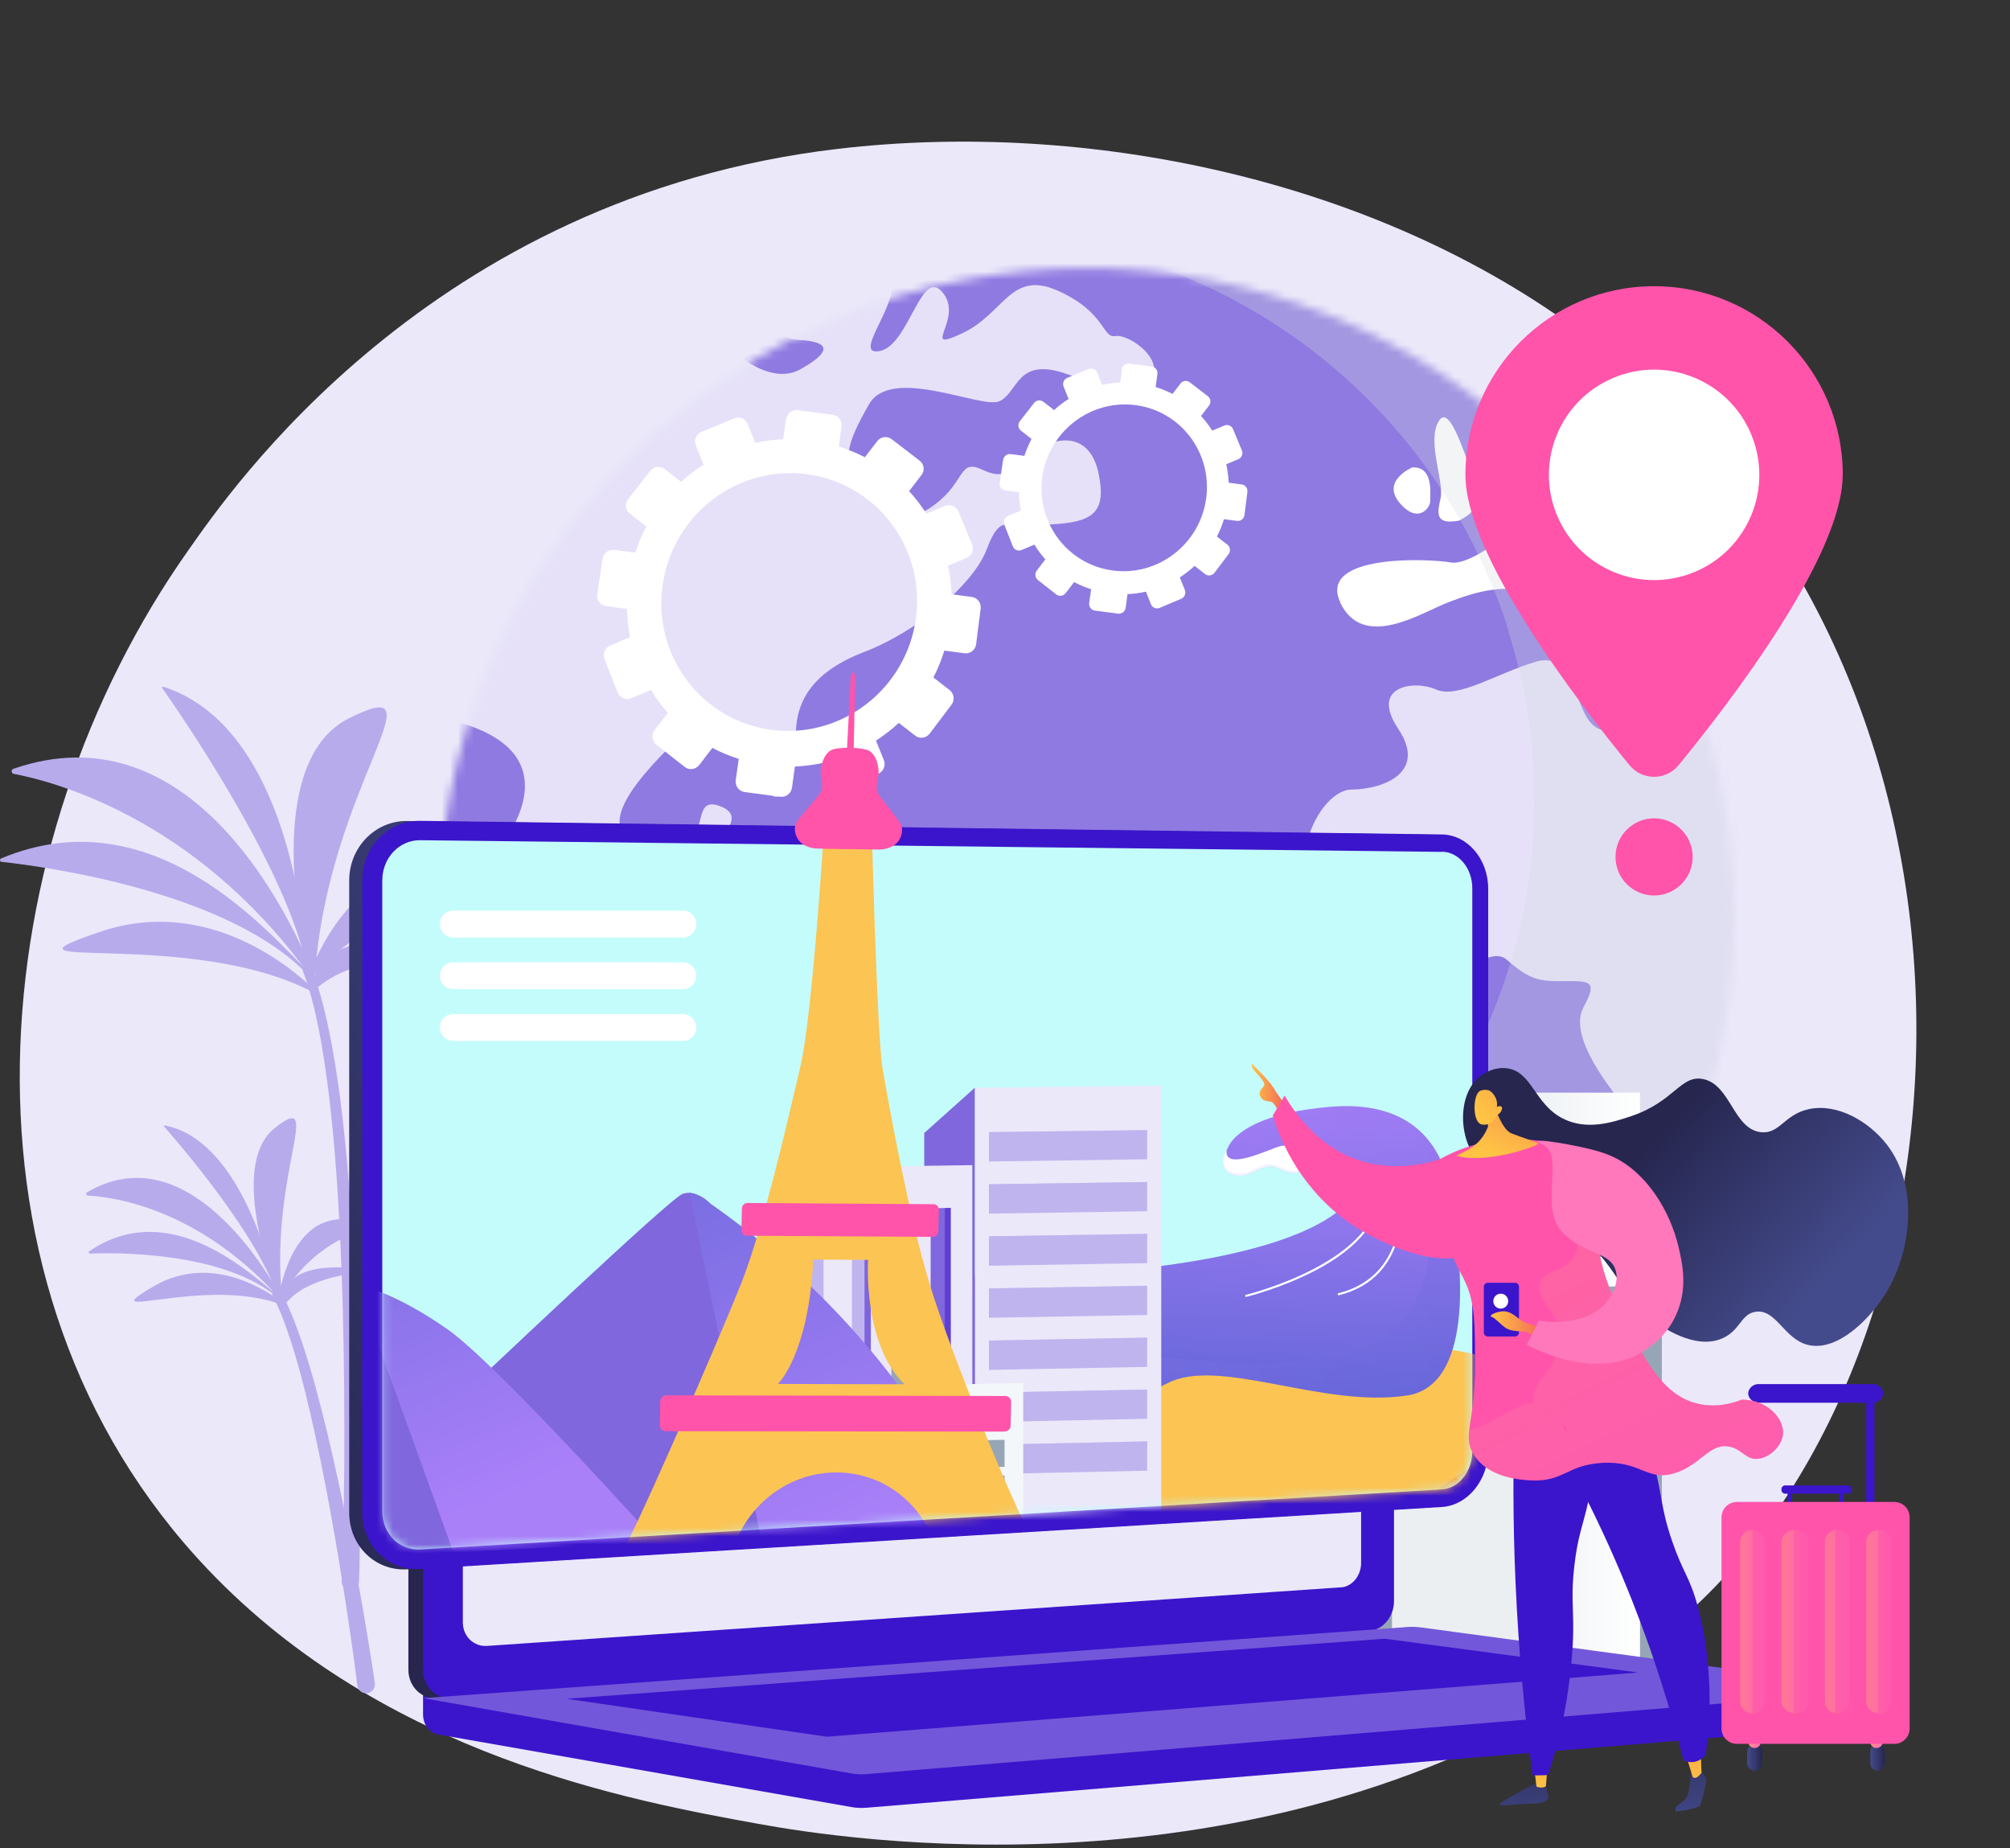 <svg width="248" height="228" viewBox="0 0 248 228" fill="none" xmlns="http://www.w3.org/2000/svg">
<rect x="0" y="0" width="248" height="228" fill="#333333" stroke="none"/>
<path d="M209.327 197.995C204.517 202.515 199.977 205.435 196.387 207.735C154.157 234.805 104.197 226.915 93.577 224.985C77.897 222.135 47.587 216.635 25.667 193.615C-7.493 158.775 -2.323 103.895 23.387 67.665C28.087 61.035 52.937 24.255 103.447 18.355C134.007 14.785 169.637 21.985 195.437 41.295C249.597 81.835 245.737 163.745 209.327 197.995Z" fill="#EBE8FA"/>
<path d="M38.407 119.525C35.087 111.565 23.057 87.435 1.657 94.835C1.337 94.945 1.377 95.405 1.707 95.465C6.417 96.345 23.877 100.795 37.847 119.845C38.077 120.155 38.557 119.885 38.407 119.535V119.525Z" fill="#B8ABEC"/>
<path d="M38.227 120.025C33.427 115.485 19.157 97.925 0.137 105.895C-0.073 105.985 -0.033 106.295 0.197 106.315C4.897 106.825 28.207 109.825 38.137 120.405C38.397 120.685 38.507 120.285 38.227 120.025Z" fill="#B8ABEC"/>
<path d="M37.777 118.035C37.337 112.045 34.707 89.405 20.147 84.705C20.037 84.675 19.947 84.795 20.017 84.885C21.767 87.365 34.507 105.685 37.557 118.065C37.587 118.205 37.797 118.175 37.787 118.025L37.777 118.035Z" fill="#B8ABEC"/>
<path d="M38.907 122.565C39.037 122.635 39.157 122.465 39.057 122.365C36.487 119.795 25.847 110.345 12.307 114.955C-3.033 120.175 23.817 114.335 38.907 122.555V122.565Z" fill="#B8ABEC"/>
<path d="M38.867 120.205C38.837 120.655 38.197 120.705 38.097 120.265C36.497 113.155 33.117 93.545 43.097 88.585C54.907 82.705 40.517 96.965 38.867 120.205Z" fill="#B8ABEC"/>
<path d="M38.177 120.155C39.857 115.795 46.347 102.255 59.767 109.605C59.997 109.725 59.917 110.075 59.657 110.085C56.637 110.265 46.577 111.555 38.597 120.405C38.407 120.615 38.057 120.405 38.167 120.145L38.177 120.155Z" fill="#B8ABEC"/>
<path d="M38.537 121.255C39.157 118.565 42.387 113.165 58.737 118.145C58.837 118.175 58.807 118.325 58.707 118.315C55.497 117.975 44.637 117.215 39.297 121.725C38.957 122.015 38.437 121.695 38.537 121.255Z" fill="#B8ABEC"/>
<path d="M42.217 194.745C42.217 194.745 42.187 194.775 42.187 194.795V194.725L42.207 194.435L42.227 193.855L42.267 192.675L42.337 190.305L42.427 185.565C42.477 182.405 42.497 179.235 42.487 176.075C42.487 169.745 42.377 163.415 42.157 157.095C42.037 153.935 41.887 150.775 41.697 147.615C41.497 144.455 41.247 141.305 40.927 138.165C40.607 135.025 40.207 131.895 39.667 128.785C39.117 125.695 38.447 122.595 37.347 119.705V119.685C37.237 119.405 37.377 119.085 37.657 118.975C37.937 118.865 38.257 119.005 38.367 119.285C39.567 122.305 40.277 125.435 40.877 128.565C41.467 131.705 41.917 134.855 42.277 138.015C42.637 141.175 42.927 144.345 43.177 147.505C43.417 150.675 43.607 153.845 43.777 157.015C44.097 163.355 44.277 169.705 44.367 176.055C44.417 179.225 44.437 182.405 44.427 185.575L44.397 190.335L44.367 192.725L44.337 193.925L44.317 194.525V194.835L44.307 194.915C44.307 194.935 44.307 195.025 44.297 195.075C44.287 195.195 44.267 195.305 44.237 195.425C44.047 195.985 43.437 196.285 42.877 196.095C42.317 195.905 42.017 195.295 42.207 194.735L42.217 194.745Z" fill="#B8ABEC"/>
<path d="M34.457 159.555C31.717 154.735 22.257 140.305 10.727 147.085C10.557 147.185 10.627 147.475 10.817 147.485C13.617 147.615 24.127 148.845 34.167 159.805C34.327 159.985 34.577 159.765 34.457 159.545V159.555Z" fill="#B8ABEC"/>
<path d="M34.397 159.895C31.157 157.415 21.107 147.445 10.997 154.365C10.887 154.445 10.947 154.635 11.077 154.635C13.827 154.525 27.557 154.265 34.387 160.155C34.567 160.315 34.587 160.045 34.397 159.895Z" fill="#B8ABEC"/>
<path d="M33.937 158.655C33.057 154.835 29.167 140.485 20.297 138.825C20.237 138.815 20.197 138.895 20.237 138.955C21.507 140.385 30.757 151.005 33.807 158.705C33.837 158.795 33.957 158.755 33.937 158.665V158.655Z" fill="#B8ABEC"/>
<path d="M35.077 161.065C35.157 161.095 35.217 160.975 35.147 160.925C33.397 159.505 26.287 154.415 18.977 158.665C10.697 163.475 25.537 157.185 35.077 161.065Z" fill="#B8ABEC"/>
<path d="M34.787 159.945C34.817 160.235 34.457 160.335 34.347 160.055C32.677 155.625 28.677 143.295 33.897 139.155C40.077 134.255 33.297 144.805 34.787 159.935V159.945Z" fill="#B8ABEC"/>
<path d="M34.387 159.985C34.897 157.015 37.207 147.675 45.707 151.155C45.847 151.215 45.847 151.445 45.697 151.475C43.977 151.875 38.327 153.645 34.667 160.105C34.577 160.265 34.357 160.165 34.387 159.975V159.985Z" fill="#B8ABEC"/>
<path d="M34.707 160.655C34.787 158.855 36.077 155.075 45.997 156.755C46.057 156.765 46.057 156.865 45.997 156.865C44.117 156.945 37.787 157.475 35.187 160.885C35.017 161.105 34.687 160.945 34.697 160.655H34.707Z" fill="#B8ABEC"/>
<path d="M44.087 207.665C44.087 207.665 44.067 207.725 44.067 207.755C44.067 207.755 44.067 207.805 44.067 207.785V207.735L44.037 207.555L43.997 207.175L43.897 206.415L43.697 204.885L43.267 201.825C42.967 199.785 42.657 197.745 42.337 195.705C41.687 191.625 40.987 187.565 40.217 183.515C39.437 179.465 38.587 175.425 37.587 171.435C37.087 169.445 36.537 167.455 35.907 165.505C35.277 163.565 34.577 161.625 33.647 159.855C33.507 159.565 33.607 159.225 33.877 159.085C34.147 158.945 34.477 159.045 34.627 159.305C35.667 161.175 36.407 163.135 37.097 165.105C37.777 167.075 38.377 169.075 38.927 171.075C40.027 175.085 40.967 179.125 41.837 183.175C42.697 187.235 43.497 191.295 44.227 195.375C44.597 197.415 44.947 199.455 45.287 201.505L45.787 204.575L46.027 206.115L46.137 206.885L46.197 207.275L46.227 207.475V207.525L46.247 207.645C46.247 207.735 46.247 207.835 46.247 207.925C46.167 208.525 45.627 208.945 45.027 208.865C44.427 208.785 44.017 208.245 44.087 207.645V207.665Z" fill="#B8ABEC"/>
<mask id="mask0_6_38" style="mask-type:luminance" maskUnits="userSpaceOnUse" x="54" y="33" width="160" height="160">
<path d="M190.589 169.536C221.799 138.325 221.799 87.723 190.589 56.512C159.378 25.301 108.775 25.301 77.565 56.512C46.354 87.723 46.354 138.325 77.565 169.536C108.775 200.747 159.378 200.747 190.589 169.536Z" fill="white"/>
</mask>
<g mask="url(#mask0_6_38)">
<path d="M214.977 113.095C214.977 130.225 209.597 146.105 200.477 159.185C200.437 159.235 200.317 159.295 200.317 159.345C186.007 180.315 161.487 193.895 133.987 193.895C131.737 193.895 129.587 193.785 127.377 193.485C127.377 193.485 127.367 193.615 127.357 193.615C126.277 193.525 125.197 193.485 124.127 193.355C123.747 193.315 123.367 193.295 122.987 193.245C122.647 193.205 122.317 193.175 121.987 193.115C121.697 193.075 121.407 193.035 121.117 192.985C121.057 192.975 120.987 192.965 120.917 192.955C120.207 192.835 119.507 192.715 118.807 192.585C118.807 192.585 118.807 192.585 118.797 192.585C81.397 185.445 53.147 152.565 53.147 113.085C53.147 104.735 54.357 96.685 56.707 89.105C57.077 87.915 57.537 86.745 57.837 85.585C58.747 83.645 59.367 81.745 60.207 79.875C60.547 79.125 60.917 78.385 61.277 77.655C63.247 73.615 65.557 69.765 68.147 66.135C68.387 65.805 68.627 65.475 68.867 65.155C69.827 63.855 70.827 62.575 71.867 61.335C73.417 59.475 75.057 57.675 76.767 55.955C81.227 51.485 86.197 47.525 91.597 44.195C93.267 43.165 94.977 42.185 96.727 41.275C100.957 39.065 105.407 37.225 110.037 35.785C117.637 33.425 125.717 32.145 134.097 32.145C153.367 32.145 171.057 38.875 184.957 50.115C195.177 58.385 203.497 69.085 208.727 81.345C209.897 84.085 210.687 86.895 211.907 89.775C211.907 89.775 211.767 89.795 211.777 89.815C213.987 97.185 215.007 104.995 215.007 113.075L214.977 113.095Z" fill="#8F7AE1"/>
<g style="mix-blend-mode:soft-light">
<path d="M151.707 140.385C149.967 142.835 144.597 145.975 148.247 152.145C151.857 158.305 147.997 159.455 145.507 158.875C143.007 158.305 135.247 157.985 136.537 161.515C137.827 165.045 140.057 166.375 137.207 167.735C134.367 169.095 133.157 172.645 130.247 177.525C127.357 182.415 120.487 178.185 122.517 183.085C124.547 187.985 126.127 187.515 125.937 190.935C125.897 191.875 126.517 192.835 127.357 193.755C126.277 193.665 125.187 193.555 124.107 193.425C123.727 193.385 123.347 193.335 122.967 193.275C122.627 193.235 122.297 193.185 121.967 193.135C121.677 193.095 121.387 193.045 121.097 193.005C121.037 192.995 121.047 192.985 120.987 192.975C120.297 192.855 119.927 192.735 119.017 192.605C118.407 192.025 118.787 191.395 118.877 190.725C119.787 184.415 111.077 180.075 109.617 175.655C108.187 171.245 109.597 168.615 109.267 164.955C108.927 161.305 110.117 156.465 108.017 153.395C105.917 150.335 97.457 149.305 95.847 143.125C94.227 136.955 97.997 127.715 99.467 126.145C100.917 124.575 92.457 117.415 88.437 117.185C84.397 116.935 86.007 108.805 79.177 110.035C72.327 111.235 60.027 107.415 62.567 103.305C64.667 99.915 68.187 92.455 56.687 89.125C57.057 87.935 57.507 86.765 57.817 85.605C58.727 83.665 59.347 81.765 60.187 79.895C60.527 79.145 60.897 78.405 61.257 77.675C63.227 73.635 65.537 69.785 68.127 66.155C68.367 65.825 68.607 65.495 68.847 65.175C69.807 63.875 70.807 62.595 71.847 61.355C73.397 59.495 75.037 57.695 76.747 55.975C81.207 51.505 86.177 47.545 91.577 44.215C93.857 45.815 96.457 46.795 98.697 45.585C104.207 42.505 100.577 42.035 98.317 41.915C97.727 41.885 97.157 41.655 96.707 41.295C100.937 39.085 105.387 37.245 110.017 35.805C109.677 38.915 105.447 43.905 108.557 43.295C112.177 42.605 113.647 32.835 116.307 36.085C118.997 39.345 113.357 43.615 118.657 41.145C123.957 38.695 124.667 33.225 130.577 35.885C136.517 38.585 135.977 41.775 137.637 41.455C139.287 41.145 144.627 44.735 141.397 47.685C138.137 50.645 135.147 46.875 130.257 45.735C125.367 44.615 125.487 48.605 123.237 49.525C120.947 50.405 109.917 45.075 107.207 49.895C104.467 54.675 103.307 58.015 107.367 57.885C111.427 57.775 111.687 56.715 111.367 59.725C111.047 62.725 111.777 64.975 115.457 62.155C119.127 59.335 118.307 56.585 121.167 57.925C124.037 59.275 124.377 58.055 127.427 55.835C130.477 53.615 134.487 53.385 135.537 58.365C136.587 63.335 134.787 64.455 129.427 64.705C124.057 64.965 123.457 63.275 121.747 67.755C120.047 72.245 112.947 78.005 106.717 80.385C100.497 82.765 98.057 86.285 98.207 91.025C98.357 95.775 96.017 100.795 94.457 96.875C92.887 92.945 88.497 86.335 84.007 90.755C79.517 95.185 71.687 103.015 80.337 104.445C88.967 105.905 84.467 97.825 88.827 99.435C93.177 101.065 86.067 104.625 88.977 105.915C91.897 107.215 93.117 106.605 93.087 110.575C93.067 114.545 94.057 118.405 97.587 116.715C101.127 115.035 105.657 109.095 110.767 113.695C115.887 118.315 115.537 115.875 118.217 114.525C120.897 113.185 122.607 117.205 123.707 119.045C124.807 120.875 129.127 119.005 132.617 124.465C136.117 129.915 137.487 130.895 141.467 128.925C145.457 126.965 147.077 128.425 148.117 131.175C149.157 133.925 151.607 131.235 152.787 134.875C153.967 138.515 153.397 137.945 151.677 140.395L151.707 140.385Z" fill="#E6E1F8"/>
<path d="M165.367 74.305C162.537 68.245 176.537 68.925 179.017 69.385C181.507 69.795 187.347 65.235 188.087 63.115C188.847 60.975 190.097 61.995 194.527 61.935C198.957 61.885 195.047 60.885 190.167 59.275C185.307 57.675 189.457 57.515 184.977 53.975C183.047 52.425 183.657 51.105 184.937 50.125C195.157 58.395 203.327 69.095 208.557 81.355C208.407 81.315 208.267 81.285 208.137 81.285C205.037 81.265 204.357 74.415 202.757 73.075C201.177 71.745 202.797 76.845 203.187 78.935C203.577 81.035 202.337 79.265 200.787 81.195C199.237 83.125 196.427 83.155 196.177 80.265C195.917 77.385 193.887 74.545 189.757 73.235C185.627 71.915 182.067 72.995 178.707 74.295C175.377 75.565 168.187 80.325 165.347 74.305H165.367Z" fill="white"/>
<path d="M200.507 159.345C200.787 157.265 201.247 155.115 200.377 154.325C198.267 152.365 197.807 147.025 198.537 144.315C199.267 141.605 204.957 141.755 201.097 137.245C197.227 132.725 193.727 127.365 195.357 124.295C196.987 121.235 196.487 121.005 193.437 121.025C190.387 121.045 189.047 121.175 186.007 118.465C182.967 115.715 178.777 124.955 167.327 117.545C155.877 110.055 162.397 97.435 166.687 97.405C171.007 97.335 176.047 95.155 172.507 89.885C168.977 84.595 174.497 83.855 177.187 85.055C179.887 86.245 184.667 83.055 189.547 81.615C194.437 80.185 194.217 88.145 196.937 89.735C199.667 91.335 204.777 90.065 207.437 87.515C209.337 85.695 209.747 87.815 211.627 89.835C213.837 97.205 215.017 105.015 215.017 113.095C215.017 130.295 209.657 146.235 200.507 159.345Z" fill="#E6E1F8"/>
<path d="M180.027 64.215C180.027 64.215 183.597 62.595 182.307 60.005C181.027 57.405 178.997 49.455 177.507 51.965C176.017 54.485 178.217 59.375 177.737 61.485C177.247 63.605 177.237 64.705 180.027 64.225V64.215Z" fill="white"/>
<path d="M176.467 61.785C176.417 60.945 176.947 57.555 174.267 57.655C174.267 57.655 170.397 59.265 172.667 62.005C174.937 64.745 176.527 62.615 176.467 61.775V61.785Z" fill="white"/>
</g>
<g style="mix-blend-mode:multiply" opacity="0.3">
<path d="M214.757 112.955C214.757 130.085 209.487 145.965 200.367 159.045C200.327 159.095 200.307 159.155 200.307 159.205C185.697 180.175 161.367 193.695 133.867 193.695C131.617 193.695 129.357 193.525 127.157 193.215C127.157 193.215 127.147 193.415 127.137 193.415C126.057 193.325 124.977 193.315 123.907 193.185C123.527 193.145 123.147 193.145 122.767 193.085C122.427 193.045 122.097 193.015 121.767 192.965C121.477 192.925 121.187 192.895 120.897 192.845C120.837 192.835 120.767 192.825 120.707 192.815C119.997 192.695 119.297 192.575 118.597 192.445C118.597 192.445 118.597 192.445 118.587 192.445C84.007 185.835 57.247 157.205 53.407 121.725C61.517 144.985 81.567 162.465 106.217 167.335C106.827 167.635 107.427 167.575 108.037 167.675C108.097 167.675 108.147 167.705 108.207 167.715C108.457 167.755 108.707 167.795 108.957 167.835C109.247 167.875 109.537 167.915 109.827 167.955C110.157 168.005 110.477 168.035 110.807 168.065C111.737 168.175 112.657 168.395 113.597 168.465C113.597 168.465 113.607 168.555 113.617 168.555C115.517 168.555 117.417 168.705 119.357 168.705C131.237 168.705 142.427 165.685 152.217 160.475C162.007 155.265 170.397 147.755 176.677 138.705C176.677 138.655 176.757 138.595 176.787 138.545C184.667 127.255 189.277 113.525 189.277 98.735C189.277 91.755 188.247 85.005 186.347 78.645C186.347 78.635 186.317 78.625 186.317 78.605C185.707 76.115 184.727 73.685 183.717 71.325C179.197 60.735 172.167 51.495 163.337 44.355C156.877 39.125 149.467 35.035 141.397 32.365C157.727 33.865 172.667 40.225 184.727 49.985C194.947 58.255 203.217 68.955 208.447 81.215C209.617 83.955 210.367 86.765 211.577 89.645C211.577 89.645 211.487 89.665 211.487 89.685C213.697 97.055 214.757 104.865 214.757 112.945V112.955Z" fill="#D3DBE2"/>
</g>
</g>
<path d="M205.047 159.215V210.205L197.867 208.655V164.055L204.397 159.645L204.957 159.265L205.047 159.215Z" fill="#97A6B7"/>
<path d="M202.347 134.785H171.747V210.205H202.347V134.785Z" fill="url(#paint0_linear_6_38)"/>
<path d="M200.027 141.945H174.067V146.665H200.027V141.945Z" fill="#97A6B7"/>
<path d="M200.027 150.325H174.067V155.045H200.027V150.325Z" fill="#97A6B7"/>
<path d="M200.027 158.705H174.067V163.425H200.027V158.705Z" fill="#97A6B7"/>
<path d="M200.027 167.085H174.067V171.805H200.027V167.085Z" fill="#97A6B7"/>
<path d="M200.027 175.465H174.067V180.185H200.027V175.465Z" fill="#97A6B7"/>
<path d="M171.747 134.785V210.205H163.517V141.945L171.507 134.985L171.717 134.805L171.747 134.785Z" fill="#97A6B7"/>
<g style="mix-blend-mode:multiply" opacity="0.5">
<path d="M166.057 153.365H160.987V154.435H166.057V153.365Z" fill="#97A6B7"/>
</g>
<g style="mix-blend-mode:multiply" opacity="0.5">
<path d="M166.057 166.625H160.987V167.695H166.057V166.625Z" fill="#97A6B7"/>
</g>
<g style="mix-blend-mode:multiply" opacity="0.5">
<path d="M166.057 179.885H160.987V180.955H166.057V179.885Z" fill="#97A6B7"/>
</g>
<g style="mix-blend-mode:multiply" opacity="0.5">
<path d="M166.057 193.135H160.987V194.205H166.057V193.135Z" fill="#97A6B7"/>
</g>
<g style="mix-blend-mode:multiply" opacity="0.5">
<path d="M200.027 141.945H174.067V142.855H200.027V141.945Z" fill="#97A6B7"/>
</g>
<g style="mix-blend-mode:multiply" opacity="0.5">
<path d="M200.027 150.325H174.067V151.235H200.027V150.325Z" fill="#97A6B7"/>
</g>
<g style="mix-blend-mode:multiply" opacity="0.5">
<path d="M200.027 158.705H174.067V159.615H200.027V158.705Z" fill="#97A6B7"/>
</g>
<g style="mix-blend-mode:multiply" opacity="0.5">
<path d="M200.027 167.085H174.067V167.995H200.027V167.085Z" fill="#97A6B7"/>
</g>
<g style="mix-blend-mode:multiply" opacity="0.5">
<path d="M200.027 175.465H174.067V176.375H200.027V175.465Z" fill="#97A6B7"/>
</g>
<g style="mix-blend-mode:multiply" opacity="0.5">
<path d="M152.747 153.265H147.577V154.335H152.747V153.265Z" fill="#97A6B7"/>
</g>
<g style="mix-blend-mode:multiply" opacity="0.5">
<path d="M152.747 166.525H147.577V167.595H152.747V166.525Z" fill="#97A6B7"/>
</g>
<g style="mix-blend-mode:multiply" opacity="0.5">
<path d="M152.747 179.775H147.577V180.845H152.747V179.775Z" fill="#97A6B7"/>
</g>
<path d="M142.307 146.055V210.205L134.077 208.265V152.145L142.307 146.055Z" fill="#97A6B7"/>
<path d="M168.057 146.205H142.307V210.205H168.057V146.205Z" fill="#F4F7FA"/>
<path d="M152.027 153.825H146.957V163.885H152.027V153.825Z" fill="#97A6B7"/>
<path d="M159.087 153.825H153.917V163.885H159.087V153.825Z" fill="#97A6B7"/>
<path d="M166.057 153.825H160.987V163.885H166.057V153.825Z" fill="#97A6B7"/>
<path d="M152.027 167.085H146.957V177.145H152.027V167.085Z" fill="#97A6B7"/>
<path d="M159.087 167.085H153.917V177.145H159.087V167.085Z" fill="#97A6B7"/>
<path d="M166.057 167.085H160.987V177.145H166.057V167.085Z" fill="#97A6B7"/>
<path d="M152.027 180.335H146.957V190.395H152.027V180.335Z" fill="#97A6B7"/>
<path d="M159.087 180.335H153.917V190.395H159.087V180.335Z" fill="#97A6B7"/>
<path d="M166.057 180.335H160.987V190.395H166.057V180.335Z" fill="#97A6B7"/>
<path d="M152.027 193.595H146.957V203.655H152.027V193.595Z" fill="#97A6B7"/>
<path d="M159.087 193.595H153.917V203.655H159.087V193.595Z" fill="#97A6B7"/>
<path d="M166.057 193.595H160.987V203.655H166.057V193.595Z" fill="#97A6B7"/>
<g style="mix-blend-mode:multiply" opacity="0.5">
<path d="M152.027 153.825H146.957V154.895H152.027V153.825Z" fill="#97A6B7"/>
</g>
<g style="mix-blend-mode:multiply" opacity="0.5">
<path d="M152.027 167.085H146.957V168.155H152.027V167.085Z" fill="#97A6B7"/>
</g>
<g style="mix-blend-mode:multiply" opacity="0.5">
<path d="M152.027 180.335H146.957V181.405H152.027V180.335Z" fill="#97A6B7"/>
</g>
<g style="mix-blend-mode:multiply" opacity="0.5">
<path d="M152.027 193.595H146.957V194.665H152.027V193.595Z" fill="#97A6B7"/>
</g>
<g style="mix-blend-mode:multiply" opacity="0.1">
<path d="M168.057 209.145V210.205H142.307L134.077 208.265V198.765C134.627 196.735 135.297 194.765 136.077 193.135C139.107 186.885 138.117 184.345 138.747 179.775C139.377 175.205 137.977 150.415 142.297 146.205C146.337 153.265 146.057 152.955 146.197 160.475C146.267 164.495 146.267 168.055 146.937 170.695C147.517 172.985 148.607 174.595 150.697 175.205C151.137 175.335 151.567 175.545 151.997 175.815C153.357 176.695 154.637 178.275 155.727 180.335C157.157 183.035 158.247 186.565 158.757 190.395C158.897 191.445 158.997 192.515 159.037 193.595C159.057 193.955 159.067 194.315 159.067 194.675C159.067 194.995 159.067 195.305 159.067 195.625C159.067 195.735 159.067 195.845 159.067 195.955C159.087 198.685 159.867 200.575 160.967 202.015C161.437 202.625 161.957 203.165 162.497 203.645C164.677 205.585 167.237 206.755 168.037 209.135L168.057 209.145Z" fill="#97A6B7"/>
</g>
<path d="M232.657 208.475L52.197 206.935V211.485C52.197 212.725 52.987 213.775 54.047 213.955L105.077 222.915C105.687 223.025 106.297 223.045 106.907 222.995L230.697 212.775C231.807 212.685 232.657 211.635 232.657 210.365V208.465V208.475Z" fill="#3B15CB"/>
<path d="M167.167 201.175L54.057 209.505C52.037 209.655 50.387 208.075 50.387 205.965V121.735C50.387 119.635 52.037 117.925 54.057 117.925H167.167C168.837 117.925 170.187 119.465 170.187 121.365V197.505C170.187 199.405 168.837 201.045 167.167 201.165V201.175Z" fill="#26264F"/>
<path d="M168.977 201.175L55.867 209.505C53.847 209.655 52.197 208.075 52.197 205.965V121.735C52.197 119.635 53.847 117.925 55.867 117.925H168.977C170.647 117.925 171.997 119.465 171.997 121.365V197.505C171.997 199.405 170.647 201.045 168.977 201.165V201.175Z" fill="#3B15CB"/>
<path d="M165.447 195.805L60.097 203.035C58.447 203.145 57.107 201.845 57.107 200.135V126.395C57.107 124.675 58.447 123.285 60.097 123.275L165.447 122.825C166.827 122.825 167.937 124.085 167.937 125.645V192.815C167.937 194.375 166.827 195.725 165.447 195.815V195.805Z" fill="#EBE8FA"/>
<path d="M116.417 120.235C116.417 121.015 115.837 121.655 115.117 121.655C114.397 121.655 113.817 121.025 113.817 120.235C113.817 119.445 114.397 118.815 115.117 118.815C115.837 118.815 116.417 119.445 116.417 120.235Z" fill="white"/>
<path d="M173.477 200.715L52.187 209.475L105.067 218.765C105.677 218.875 106.287 218.895 106.897 218.845L232.647 208.465L175.397 200.765C174.757 200.675 174.107 200.655 173.467 200.705L173.477 200.715Z" fill="#7257DA"/>
<path d="M69.897 209.555L170.867 202.145L202.117 206.315L102.017 214.235L69.897 209.555Z" fill="#3B15CB"/>
<path d="M227.357 58.585C227.357 68.535 213.427 86.685 207.117 94.385C205.547 96.305 202.617 96.305 201.047 94.385C194.737 86.685 180.807 68.535 180.807 58.585C180.807 45.735 191.227 35.305 204.087 35.305C216.947 35.305 227.367 45.725 227.367 58.585H227.357Z" fill="#FF54AA"/>
<path d="M209.056 70.57C215.679 67.827 218.824 60.234 216.081 53.611C213.338 46.988 205.745 43.843 199.122 46.586C192.499 49.329 189.354 56.922 192.097 63.545C194.84 70.168 202.433 73.313 209.056 70.57Z" fill="white"/>
<path d="M204.087 110.465C206.716 110.465 208.847 108.334 208.847 105.705C208.847 103.076 206.716 100.945 204.087 100.945C201.458 100.945 199.327 103.076 199.327 105.705C199.327 108.334 201.458 110.465 204.087 110.465Z" fill="#FF54AA"/>
<path d="M138.447 45.555L138.217 47.185C137.457 47.215 136.717 47.315 135.987 47.485L135.367 45.965C135.197 45.545 134.727 45.355 134.307 45.525L131.687 46.605C131.267 46.775 131.067 47.255 131.227 47.675L131.847 49.215C131.217 49.615 130.617 50.075 130.057 50.585L128.737 49.565C128.377 49.285 127.867 49.355 127.587 49.715L125.827 51.965C125.547 52.325 125.607 52.845 125.957 53.115L127.277 54.145C126.927 54.805 126.627 55.505 126.387 56.235L124.707 56.015C124.257 55.955 123.837 56.275 123.767 56.725L123.347 59.565C123.277 60.025 123.587 60.435 124.037 60.495L125.717 60.715C125.737 61.485 125.817 62.235 125.967 62.975L124.387 63.635C123.957 63.815 123.757 64.305 123.917 64.725L124.967 67.395C125.137 67.825 125.617 68.025 126.047 67.845L127.627 67.185C128.027 67.835 128.477 68.435 128.977 69.005L127.927 70.375C127.647 70.745 127.707 71.275 128.067 71.555L130.317 73.325C130.677 73.605 131.197 73.535 131.487 73.165L132.527 71.805C133.187 72.155 133.897 72.455 134.627 72.685L134.387 74.375C134.327 74.835 134.637 75.265 135.097 75.325L137.947 75.695C138.407 75.755 138.827 75.425 138.887 74.965L139.117 73.285C139.887 73.255 140.647 73.155 141.387 72.985L142.007 74.535C142.177 74.965 142.667 75.165 143.087 74.985L145.737 73.865C146.157 73.685 146.367 73.195 146.187 72.765L145.567 71.225C146.217 70.805 146.827 70.335 147.387 69.805L148.687 70.815C149.047 71.095 149.567 71.025 149.847 70.655L151.587 68.355C151.867 67.985 151.797 67.465 151.437 67.185L150.147 66.185C150.497 65.505 150.787 64.785 151.017 64.045L152.627 64.255C153.077 64.315 153.487 63.995 153.547 63.535L153.907 60.685C153.967 60.235 153.647 59.815 153.197 59.755L151.597 59.545C151.567 58.765 151.467 58.005 151.297 57.265L152.787 56.645C153.207 56.465 153.407 55.985 153.227 55.565L152.137 52.935C151.967 52.515 151.487 52.315 151.067 52.495L149.567 53.115C149.157 52.475 148.697 51.875 148.187 51.315L149.177 50.025C149.447 49.665 149.387 49.155 149.027 48.875L146.797 47.155C146.437 46.885 145.927 46.945 145.657 47.305L144.667 48.595C144.007 48.255 143.307 47.965 142.587 47.745L142.807 46.125C142.867 45.675 142.557 45.265 142.107 45.215L139.317 44.845C138.867 44.785 138.457 45.105 138.397 45.545L138.447 45.555ZM128.607 58.795C129.417 53.185 134.567 49.245 140.117 49.975C145.667 50.705 149.567 55.825 148.827 61.445C148.077 67.095 142.917 71.115 137.307 70.375C131.697 69.635 127.807 64.445 128.617 58.795H128.607Z" fill="white"/>
<path d="M96.978 51.655L96.627 54.185C95.457 54.235 94.308 54.385 93.188 54.645L92.237 52.285C91.978 51.645 91.237 51.335 90.597 51.605L86.547 53.275C85.897 53.545 85.588 54.285 85.847 54.925L86.808 57.315C85.828 57.935 84.897 58.645 84.037 59.435L81.997 57.855C81.447 57.425 80.647 57.535 80.218 58.095L77.497 61.575C77.057 62.135 77.157 62.935 77.707 63.355L79.747 64.945C79.207 65.965 78.747 67.045 78.377 68.175L75.787 67.835C75.088 67.745 74.448 68.235 74.338 68.935L73.688 73.325C73.588 74.025 74.067 74.675 74.757 74.765L77.358 75.105C77.388 76.295 77.517 77.455 77.747 78.595L75.308 79.615C74.647 79.885 74.328 80.645 74.588 81.305L76.218 85.435C76.478 86.095 77.227 86.405 77.877 86.135L80.317 85.115C80.927 86.115 81.627 87.055 82.407 87.925L80.778 90.035C80.338 90.605 80.427 91.425 80.987 91.865L84.478 94.605C85.037 95.045 85.847 94.935 86.287 94.355L87.897 92.255C88.927 92.805 90.007 93.255 91.147 93.615L90.778 96.235C90.677 96.955 91.168 97.605 91.868 97.705L96.267 98.285C96.968 98.375 97.618 97.875 97.718 97.155L98.078 94.555C99.278 94.505 100.448 94.345 101.598 94.095L102.568 96.495C102.838 97.165 103.587 97.475 104.247 97.195L108.348 95.455C109.008 95.175 109.317 94.415 109.047 93.745L108.078 91.365C109.078 90.715 110.027 89.985 110.897 89.175L112.907 90.735C113.467 91.175 114.268 91.065 114.708 90.495L117.397 86.935C117.827 86.365 117.717 85.555 117.157 85.115L115.167 83.575C115.707 82.525 116.157 81.415 116.517 80.255L119.007 80.585C119.707 80.675 120.347 80.175 120.437 79.475L120.997 75.075C121.087 74.375 120.597 73.725 119.897 73.635L117.417 73.305C117.367 72.105 117.218 70.925 116.958 69.785L119.257 68.825C119.907 68.555 120.207 67.805 119.937 67.155L118.257 63.095C117.987 62.445 117.248 62.145 116.608 62.405L114.297 63.365C113.667 62.375 112.957 61.445 112.167 60.585L113.698 58.595C114.128 58.045 114.018 57.245 113.468 56.825L110.017 54.175C109.467 53.755 108.677 53.855 108.247 54.405L106.708 56.405C105.688 55.875 104.608 55.435 103.488 55.085L103.828 52.575C103.918 51.885 103.437 51.255 102.747 51.165L98.438 50.595C97.748 50.505 97.108 50.985 97.017 51.675L96.978 51.655ZM81.767 72.125C83.017 63.445 90.978 57.365 99.558 58.495C108.137 59.625 114.167 67.535 113.017 76.225C111.857 84.965 103.878 91.165 95.198 90.035C86.517 88.895 80.507 80.855 81.757 72.125H81.767Z" fill="white"/>
<path d="M50.237 193.585C46.307 193.825 43.087 190.685 43.087 186.595V108.605C43.087 104.515 46.307 101.225 50.237 101.275L176.387 102.955C179.547 102.995 182.097 105.995 182.097 109.635V178.985C182.097 182.625 179.537 185.745 176.387 185.935L50.237 193.585Z" fill="url(#paint1_linear_6_38)"/>
<path d="M51.837 193.545C47.907 193.785 44.697 190.645 44.697 186.555V108.585C44.697 104.495 47.907 101.205 51.837 101.255L177.907 102.935C181.057 102.975 183.617 105.975 183.617 109.615V178.945C183.617 182.585 181.067 185.705 177.907 185.895L51.837 193.545Z" fill="#3B15CB"/>
<path d="M177.907 105.085L51.837 103.645C49.267 103.615 47.167 105.835 47.167 108.595V186.405C47.167 189.165 49.258 191.285 51.837 191.135L177.907 183.725C179.977 183.605 181.657 181.505 181.657 179.035V109.575C181.657 107.105 179.987 105.085 177.907 105.065V105.085Z" fill="#C4FCFC"/>
<mask id="mask1_6_38" style="mask-type:luminance" maskUnits="userSpaceOnUse" x="47" y="73" width="135" height="119">
<path d="M177.858 105.085L137.177 104.625L119.958 73.925L94.968 76.525L79.608 103.965L51.828 103.645C49.258 103.615 47.148 105.835 47.148 108.595V186.405C47.148 189.165 49.258 191.285 51.837 191.135L177.858 183.725C179.928 183.605 181.557 181.505 181.557 179.035V109.575C181.557 107.105 179.938 105.085 177.868 105.065L177.858 105.085Z" fill="white"/>
</mask>
<g mask="url(#mask1_6_38)">
<path d="M175.307 191.925C164.717 203.575 158.807 191.235 138.157 193.285C117.337 195.355 127.947 187.865 120.237 184.215C115.767 182.105 116.517 177.945 117.787 174.815H117.847C118.857 172.525 120.267 170.785 120.267 170.785C122.537 167.025 135.297 167.555 165.877 166.135C195.557 164.765 187.557 175.465 187.267 175.835C191.107 183.435 185.857 180.325 175.317 191.925H175.307Z" fill="#FBC453"/>
<path style="mix-blend-mode:multiply" opacity="0.3" d="M175.307 191.925C164.717 203.575 158.807 191.235 138.157 193.285C117.337 195.355 128.007 187.865 120.297 184.215C115.827 182.105 116.527 177.945 117.907 174.815C117.877 174.955 116.747 181.505 121.087 180.755C125.467 180.005 128.657 182.955 130.737 186.735C132.817 190.515 133.957 190.395 140.327 188.475C146.677 186.555 150.377 185.635 156.157 189.285C161.917 192.925 169.927 194.505 174.097 187.785C178.267 181.085 181.957 182.425 187.257 175.835C191.097 183.435 185.847 180.325 175.307 191.925Z" fill="url(#paint2_linear_6_38)"/>
<path d="M173.668 172.125C163.268 173.765 150.468 167.335 144.088 170.605C137.688 173.885 126.087 177.705 120.377 174.225C114.657 170.735 111.728 173.755 110.298 171.895C110.298 171.895 109.677 169.535 109.997 166.695C110.487 162.375 113.178 156.965 123.588 157.225C138.778 157.595 164.208 154.775 167.688 146.205C167.768 145.995 167.848 145.785 167.898 145.575C167.898 145.545 167.918 145.515 167.918 145.485C167.938 145.395 167.958 145.305 167.978 145.225C168.048 144.895 168.078 144.545 168.078 144.195C168.078 144.145 168.078 144.095 168.078 144.055C168.078 143.585 167.998 143.105 167.868 142.605C164.838 131.195 175.888 139.665 177.588 143.345C177.988 144.215 178.558 146.175 179.058 148.695C180.678 156.875 181.568 170.885 173.648 172.135L173.668 172.125Z" fill="url(#paint3_linear_6_38)"/>
<path d="M176.307 148.415C174.757 147.805 172.678 146.995 170.358 146.705C170.298 146.705 170.257 146.695 170.197 146.685C169.077 146.545 168.287 146.385 167.687 146.205C167.277 146.075 166.947 145.945 166.657 145.785C166.617 145.765 166.587 145.745 166.547 145.725C166.437 145.655 166.328 145.585 166.228 145.515C165.428 144.955 164.767 144.185 162.877 143.025C162.827 142.995 162.788 142.965 162.738 142.935C160.338 141.485 158.737 142.175 157.027 143.015C155.917 143.565 154.767 144.175 153.307 144.325C151.897 144.465 150.977 143.545 151.197 142.285C151.227 142.095 151.327 141.895 151.407 141.695H151.447C152.217 139.685 155.827 137.175 164.317 136.515C179.127 135.375 178.997 148.385 178.997 148.685C179.257 149.515 178.047 149.085 176.307 148.405V148.415Z" fill="url(#paint4_linear_6_38)"/>
<path d="M153.757 159.975C153.697 159.975 153.647 159.935 153.637 159.875C153.617 159.805 153.667 159.735 153.727 159.725C153.897 159.685 170.597 155.545 170.077 146.505C170.077 146.435 170.127 146.375 170.197 146.375C170.267 146.375 170.327 146.425 170.327 146.495C170.547 150.335 167.747 153.885 162.227 156.755C158.087 158.915 153.817 159.965 153.777 159.975C153.777 159.975 153.757 159.975 153.747 159.975H153.757Z" fill="white"/>
<path d="M165.168 159.775C165.108 159.775 165.058 159.735 165.048 159.675C165.028 159.605 165.068 159.535 165.138 159.525C173.748 157.395 172.728 147.985 172.718 147.895C172.718 147.825 172.758 147.765 172.828 147.755C172.898 147.755 172.958 147.795 172.968 147.865C172.978 147.965 174.028 157.585 165.198 159.775C165.188 159.775 165.178 159.775 165.168 159.775Z" fill="white"/>
<path style="mix-blend-mode:multiply" opacity="0.2" d="M173.668 172.125C163.268 173.765 150.468 167.335 144.088 170.605C137.688 173.885 126.087 177.705 120.377 174.225C114.657 170.735 111.728 173.755 110.298 171.895C110.298 171.895 109.677 169.535 109.997 166.695C109.997 166.695 116.128 164.105 119.168 167.555C122.208 171.005 125.998 172.265 129.458 170.235C132.908 168.215 135.538 167.045 142.298 167.405C149.038 167.765 159.657 169.715 169.007 165.935C176.107 163.065 177.118 153.575 176.328 148.415C176.218 147.675 176.068 147.025 175.898 146.505C175.898 146.475 175.878 146.445 175.868 146.415C175.838 146.315 175.798 146.225 175.768 146.135C175.598 145.695 175.408 145.365 175.198 145.185C175.578 144.685 174.678 144.415 173.328 144.285C171.768 144.135 169.588 144.155 168.068 144.205C167.008 144.235 166.278 144.285 166.278 144.285L163.028 143.045L162.858 142.875L157.007 142.705L152.048 143.435C152.048 143.435 151.458 142.925 151.168 142.225C151.158 142.195 151.137 142.205 151.127 142.175C151.227 141.895 151.367 141.725 151.377 141.705L151.418 141.725C152.188 139.715 155.848 137.205 164.328 136.545C179.138 135.405 179.068 148.415 179.068 148.715C180.688 156.895 181.558 170.905 173.648 172.155L173.668 172.125Z" fill="url(#paint5_linear_6_38)"/>
<path d="M176.037 146.355C176.037 146.355 175.967 146.415 175.887 146.405C175.217 146.345 172.567 144.705 171.957 145.885C171.287 147.205 169.947 145.495 167.927 145.475C167.587 145.475 167.217 145.515 166.837 145.635C166.737 145.665 166.647 145.685 166.547 145.715C164.117 146.255 163.097 143.945 161.207 144.395C159.237 144.865 159.507 144.865 157.537 144.065C155.567 143.265 154.277 145.585 152.127 144.915C151.227 144.635 150.947 144.025 150.927 143.405C150.917 142.955 151.037 142.515 151.157 142.185C151.257 141.905 151.357 141.715 151.377 141.695C151.377 141.745 151.357 141.785 151.357 141.825C151.357 141.865 151.347 141.915 151.337 141.955C151.167 144.005 154.647 142.645 157.277 141.615C160.007 140.535 159.307 142.625 161.267 141.835C163.237 141.045 165.227 142.605 165.957 143.365C166.417 143.835 167.027 143.995 168.087 144.055C168.717 144.095 169.517 144.085 170.527 144.095C171.667 144.095 172.587 144.125 173.357 144.275C174.097 144.425 174.697 144.685 175.227 145.175C175.447 145.375 175.647 145.615 175.847 145.905C176.017 146.145 176.067 146.285 176.037 146.355Z" fill="white"/>
<g style="mix-blend-mode:multiply" opacity="0.1">
<path d="M171.957 145.625C171.167 147.175 169.477 144.565 166.837 145.365C164.197 146.165 163.177 143.645 161.207 144.115C159.237 144.585 159.507 144.585 157.537 143.785C155.567 142.985 154.277 145.305 152.127 144.635C151.277 144.375 150.977 143.805 150.937 143.225C150.887 143.925 151.107 144.665 152.127 144.985C154.277 145.655 155.567 143.335 157.537 144.135C159.507 144.935 159.237 144.935 161.207 144.465C163.167 143.995 164.197 146.515 166.837 145.715C169.467 144.915 171.167 147.515 171.957 145.965C172.717 144.475 176.727 147.465 175.937 146.125C175.367 146.165 172.577 144.385 171.957 145.605V145.625Z" fill="url(#paint6_linear_6_38)"/>
<path d="M151.377 141.775C151.377 141.775 151.357 141.805 151.337 141.865C151.337 141.915 151.337 141.955 151.337 141.995C151.337 141.925 151.357 141.855 151.367 141.775H151.377Z" fill="url(#paint7_linear_6_38)"/>
</g>
<path d="M143.278 133.915V191.505L120.268 192.045V134.185L143.278 133.915Z" fill="#EBE8FA"/>
<path d="M141.538 143.005L122.018 143.275V139.655L141.538 139.405V143.005Z" fill="#C0B4EE"/>
<path d="M141.538 149.415L122.018 149.705V146.085L141.538 145.805V149.415Z" fill="#C0B4EE"/>
<path d="M141.538 155.815L122.018 156.135V152.505L141.538 152.205V155.815Z" fill="#C0B4EE"/>
<path d="M141.538 162.215L122.018 162.555V158.935L141.538 158.605V162.215Z" fill="#C0B4EE"/>
<path d="M141.538 168.615L122.018 168.985V165.365L141.538 165.005V168.615Z" fill="#C0B4EE"/>
<path d="M141.538 175.015L122.018 175.415V171.785L141.538 171.405V175.015Z" fill="#C0B4EE"/>
<path d="M141.538 181.415L122.018 181.835V178.215L141.538 177.805V181.415Z" fill="#C0B4EE"/>
<path d="M120.268 134.185V192.045L114.038 192.185V139.765L120.088 134.345L120.238 134.205L120.268 134.185Z" fill="#8067DD"/>
<g style="mix-blend-mode:multiply" opacity="0.5">
<path d="M115.958 179.045V179.865L112.118 179.945V179.125L115.958 179.045Z" fill="#97A6B7"/>
</g>
<g style="mix-blend-mode:multiply" opacity="0.5">
<path d="M141.538 140.095L122.018 140.355V139.655L141.538 139.405V140.095Z" fill="#C0B4EE"/>
</g>
<g style="mix-blend-mode:multiply" opacity="0.5">
<path d="M141.538 146.505L122.018 146.785V146.085L141.538 145.805V146.505Z" fill="#C0B4EE"/>
</g>
<g style="mix-blend-mode:multiply" opacity="0.5">
<path d="M141.538 152.905L122.018 153.215V152.505L141.538 152.205V152.905Z" fill="#C0B4EE"/>
</g>
<g style="mix-blend-mode:multiply" opacity="0.5">
<path d="M141.538 159.305L122.018 159.635V158.935L141.538 158.605V159.305Z" fill="#C0B4EE"/>
</g>
<g style="mix-blend-mode:multiply" opacity="0.5">
<path d="M141.538 165.705L122.018 166.065V165.365L141.538 165.005V165.705Z" fill="#C0B4EE"/>
</g>
<g style="mix-blend-mode:multiply" opacity="0.5">
<path d="M141.538 172.105L122.018 172.485V171.785L141.538 171.405V172.105Z" fill="#C0B4EE"/>
</g>
<g style="mix-blend-mode:multiply" opacity="0.5">
<path d="M141.538 178.505L122.018 178.915V178.215L141.538 177.805V178.505Z" fill="#C0B4EE"/>
</g>
<path d="M101.608 144.025L102.418 191.545L94.968 190.275V148.645L101.008 144.445L101.528 144.085L101.608 144.025Z" fill="#C0B4EE"/>
<path d="M119.968 143.725V191.135L101.608 191.565V143.985L119.968 143.725Z" fill="#EBE8FA"/>
<path d="M107.448 188.305L105.118 188.365V149.185L107.448 149.155V188.305Z" fill="#C0B4EE"/>
<path d="M112.408 188.195L109.978 188.255V149.115L112.408 149.075V188.195Z" fill="#97A6B7"/>
<path d="M117.258 188.085L114.828 188.135V149.045L117.258 149.005V188.085Z" fill="#8067DD"/>
<g style="mix-blend-mode:multiply" opacity="0.5">
<path d="M107.448 188.305L106.667 188.325V149.165L107.448 149.155V188.305Z" fill="#3B15CB"/>
</g>
<g style="mix-blend-mode:multiply" opacity="0.5">
<path d="M112.407 188.195L111.627 188.215V149.085L112.407 149.075V188.195Z" fill="#97A6B7"/>
</g>
<g style="mix-blend-mode:multiply" opacity="0.5">
<path d="M117.348 188.085L116.578 188.105V149.015L117.348 149.005V188.085Z" fill="#3B15CB"/>
</g>
<g style="mix-blend-mode:multiply" opacity="0.5">
<path d="M102.688 173.425L108.657 173.305V173.655L102.688 173.775V173.425Z" fill="#97A6B7"/>
</g>
<g style="mix-blend-mode:multiply" opacity="0.5">
<path d="M102.688 177.855L108.657 177.735V178.085L102.688 178.215V177.855Z" fill="#97A6B7"/>
</g>
<g style="mix-blend-mode:multiply" opacity="0.5">
<path d="M102.688 182.285L108.657 182.155V182.515L102.688 182.645V182.285Z" fill="#97A6B7"/>
</g>
<path d="M96.588 171.125V192.605L87.038 191.155V173.355L96.588 171.125Z" fill="#97A6B7"/>
<path d="M126.247 170.605V191.905L96.587 192.605V171.185L126.247 170.605Z" fill="#F4F7FA"/>
<path d="M107.818 173.505V176.865L101.968 176.985V173.625L107.818 173.505Z" fill="#97A6B7"/>
<path d="M115.958 173.345V176.695L110.008 176.825V173.465L115.958 173.345Z" fill="#97A6B7"/>
<path d="M123.948 173.185V176.535L118.138 176.655V173.305L123.948 173.185Z" fill="#97A6B7"/>
<path d="M107.818 177.935V181.295L101.968 181.415V178.055L107.818 177.935Z" fill="#97A6B7"/>
<path d="M115.958 177.765V181.115L110.008 181.245V177.885L115.958 177.765Z" fill="#97A6B7"/>
<path d="M123.948 177.605V180.945L118.138 181.075V177.725L123.948 177.605Z" fill="#97A6B7"/>
<path d="M107.818 182.365V185.725L101.968 185.855V182.485L107.818 182.365Z" fill="#97A6B7"/>
<path d="M115.958 182.185V185.535L110.008 185.675V182.315L115.958 182.185Z" fill="#97A6B7"/>
<path d="M123.948 182.015V185.365L118.138 185.495V182.135L123.948 182.015Z" fill="#97A6B7"/>
<path d="M107.818 186.785V190.145L101.968 190.285V186.925L107.818 186.785Z" fill="#97A6B7"/>
<path d="M115.958 186.605V189.965L110.008 190.095V186.745L115.958 186.605Z" fill="#97A6B7"/>
<path d="M123.948 186.425V189.775L118.138 189.905V186.555L123.948 186.425Z" fill="#97A6B7"/>
<g style="mix-blend-mode:multiply" opacity="0.5">
<path d="M101.968 173.625L107.818 173.505V173.865L101.968 173.985V173.625Z" fill="#97A6B7"/>
</g>
<g style="mix-blend-mode:multiply" opacity="0.5">
<path d="M101.968 178.055L107.818 177.935V178.295L101.968 178.415V178.055Z" fill="#97A6B7"/>
</g>
<g style="mix-blend-mode:multiply" opacity="0.5">
<path d="M101.968 182.485L107.818 182.365V182.715L101.968 182.845V182.485Z" fill="#97A6B7"/>
</g>
<g style="mix-blend-mode:multiply" opacity="0.5">
<path d="M101.968 186.925L107.818 186.785V187.145L101.968 187.275V186.925Z" fill="#97A6B7"/>
</g>
<g style="mix-blend-mode:multiply" opacity="0.1">
<path d="M126.247 191.545V191.895L96.597 192.595L87.047 191.155V188.985C87.687 188.295 88.457 187.615 89.377 187.045C92.887 184.875 91.747 184.045 92.477 182.505C93.207 180.955 91.577 172.685 96.597 171.175C101.277 173.445 100.957 173.345 101.117 175.865C101.207 177.205 101.197 178.395 101.967 179.265C102.637 180.015 103.897 180.525 106.317 180.685C106.827 180.715 107.327 180.775 107.817 180.855C109.387 181.115 110.857 181.615 112.107 182.275C113.747 183.145 115.007 184.295 115.597 185.555C115.757 185.905 115.867 186.255 115.927 186.615C115.947 186.735 115.957 186.855 115.967 186.975C115.967 187.085 115.967 187.185 115.967 187.295C115.967 187.335 115.967 187.365 115.967 187.405C115.987 188.315 116.887 188.925 118.147 189.375C118.677 189.565 119.277 189.735 119.907 189.875C122.407 190.465 125.347 190.785 126.257 191.555L126.247 191.545Z" fill="#97A6B7"/>
</g>
<path d="M53.958 175.025C59.388 169.875 82.738 147.755 84.228 147.265C84.648 147.125 85.058 147.145 85.058 147.145C85.878 147.175 86.538 147.645 86.988 148.095C86.988 148.095 95.658 177.365 97.578 189.825L53.348 190.845L53.958 175.035V175.025Z" fill="#8067DD"/>
<path d="M121.608 189.265C118.608 182.665 115.458 177.545 113.028 173.965C110.818 170.715 105.938 164.045 98.218 156.955C94.248 153.305 90.568 150.515 87.658 148.475C87.198 148.005 86.468 147.425 85.458 147.205C85.328 147.175 85.188 147.155 85.068 147.135C88.028 161.405 90.978 175.655 93.928 189.895C103.198 189.685 112.428 189.465 121.628 189.255L121.608 189.265Z" fill="url(#paint8_linear_6_38)"/>
<path d="M45.228 158.795C45.228 158.795 49.148 159.715 55.268 164.015C61.368 168.305 81.008 190.195 81.008 190.195L53.708 191.625L43.188 159.075C43.188 159.075 44.068 158.425 45.238 158.795H45.228Z" fill="url(#paint9_linear_6_38)"/>
<path d="M20.708 185.465L41.058 160.955C41.058 160.955 42.658 158.845 44.128 158.815L55.948 191.505L15.488 192.445L20.708 185.465Z" fill="#8067DD"/>
<path d="M104.438 93.675L104.968 83.585C105.018 83.205 105.157 82.945 105.267 82.945C105.377 82.945 105.497 83.215 105.517 83.595C105.447 86.955 105.377 90.325 105.307 93.685L104.438 93.665V93.675Z" fill="#FF54AA"/>
<path d="M126.898 188.765C125.508 186.825 117.448 167.335 114.748 158.545C112.048 149.755 109.608 135.905 108.898 131.825C108.178 127.745 107.488 99.415 107.488 99.415L101.858 99.325C101.858 99.325 100.358 124.725 98.758 131.555C97.158 138.385 94.138 151.585 91.408 158.425C88.678 165.275 77.758 190.455 76.088 192.715C74.418 194.975 70.768 197.675 70.768 197.675L90.078 197.615C89.908 196.725 89.828 195.805 89.848 194.865C89.998 187.555 95.988 181.635 103.198 181.635C110.388 181.635 116.078 187.525 115.918 194.795C115.898 195.735 115.778 196.655 115.578 197.535H115.858L134.178 197.475C134.178 197.475 128.278 190.685 126.878 188.745L126.898 188.765ZM95.988 170.715C95.988 170.715 99.778 167.115 100.338 155.375L107.108 155.415C107.108 155.415 106.408 165.725 111.598 170.755L95.978 170.715H95.988Z" fill="#FBC453"/>
<path d="M115.088 152.575L92.138 152.435C91.768 152.435 91.468 152.125 91.478 151.745L91.538 149.075C91.538 148.695 91.858 148.395 92.228 148.395L115.178 148.545C115.548 148.545 115.838 148.855 115.838 149.235L115.778 151.895C115.778 152.265 115.458 152.575 115.088 152.575Z" fill="#FF54AA"/>
<path d="M123.958 176.595L82.138 176.545C81.728 176.545 81.408 176.205 81.408 175.795L81.468 172.875C81.468 172.465 81.818 172.125 82.228 172.125L124.048 172.205C124.448 172.205 124.768 172.545 124.758 172.945L124.698 175.845C124.698 176.255 124.358 176.585 123.958 176.585V176.595Z" fill="#FF54AA"/>
<path d="M107.317 92.665C108.117 93.225 108.278 94.185 108.358 94.665C108.598 96.085 107.937 96.535 108.267 97.685C108.347 97.975 108.717 98.445 109.437 99.385C110.877 101.255 111.277 101.605 111.297 102.345C111.317 103.095 110.938 103.635 110.838 103.765C110.028 104.855 108.447 104.795 108.447 104.795L105.108 104.745H104.187L100.838 104.675C100.838 104.675 99.248 104.685 98.487 103.565C98.388 103.425 98.028 102.865 98.078 102.125C98.127 101.385 98.547 101.045 100.077 99.225C100.837 98.315 101.227 97.845 101.317 97.565C101.697 96.435 101.048 95.955 101.348 94.545C101.448 94.065 101.658 93.105 102.478 92.575C103.238 92.085 106.577 92.145 107.317 92.665Z" fill="#FF54AA"/>
</g>
<path d="M221.077 185.275C221.077 185.415 220.967 185.535 220.817 185.535C220.677 185.535 220.557 185.425 220.557 185.275V184.255C220.557 184.115 220.667 183.995 220.817 183.995C220.957 183.995 221.077 184.105 221.077 184.255V185.275Z" fill="#3B15CB"/>
<path d="M227.447 185.275C227.447 185.415 227.337 185.535 227.187 185.535C227.047 185.535 226.927 185.425 226.927 185.275V184.255C226.927 184.115 227.037 183.995 227.187 183.995C227.327 183.995 227.447 184.105 227.447 184.255V185.275Z" fill="#3B15CB"/>
<path d="M228.007 183.235H220.257C220.003 183.235 219.797 183.441 219.797 183.695V183.795C219.797 184.049 220.003 184.255 220.257 184.255H228.007C228.261 184.255 228.467 184.049 228.467 183.795V183.695C228.467 183.441 228.261 183.235 228.007 183.235Z" fill="#3B15CB"/>
<path d="M231.277 187.315C231.277 187.595 231.047 187.825 230.767 187.825C230.487 187.825 230.257 187.595 230.257 187.315V172.525C230.257 172.245 230.487 172.015 230.767 172.015C231.047 172.015 231.277 172.245 231.277 172.525V187.315Z" fill="#3B15CB"/>
<path d="M232.367 171.885C232.367 172.445 231.807 173.035 231.107 173.035H216.957C216.267 173.035 215.697 172.455 215.697 171.885C215.697 171.325 216.257 170.735 216.957 170.735H231.107C231.797 170.735 232.367 171.315 232.367 171.885Z" fill="#3B15CB"/>
<path d="M232.547 217.535C232.547 218.025 232.147 218.425 231.657 218.425C231.167 218.425 230.767 218.025 230.767 217.535V216.005C230.767 215.515 231.167 215.115 231.657 215.115C232.147 215.115 232.547 215.515 232.547 216.005V217.535Z" fill="url(#paint10_linear_6_38)"/>
<path d="M231.547 213.585H231.517C231.103 213.585 230.767 213.921 230.767 214.335V214.875C230.767 215.289 231.103 215.625 231.517 215.625H231.547C231.961 215.625 232.297 215.289 232.297 214.875V214.335C232.297 213.921 231.961 213.585 231.547 213.585Z" fill="url(#paint11_linear_6_38)"/>
<path d="M217.447 217.485C217.447 218.005 217.027 218.425 216.507 218.425C215.987 218.425 215.567 218.005 215.567 217.485V216.075C215.567 215.555 215.987 215.135 216.507 215.135C217.027 215.135 217.447 215.555 217.447 216.075V217.485Z" fill="url(#paint12_linear_6_38)"/>
<path d="M216.497 213.585H216.467C216.053 213.585 215.717 213.921 215.717 214.335V214.875C215.717 215.289 216.053 215.625 216.467 215.625H216.497C216.911 215.625 217.247 215.289 217.247 214.875V214.335C217.247 213.921 216.911 213.585 216.497 213.585Z" fill="url(#paint13_linear_6_38)"/>
<path d="M233.727 185.275H214.297C213.253 185.275 212.407 186.121 212.407 187.165V213.225C212.407 214.269 213.253 215.115 214.297 215.115H233.727C234.771 215.115 235.617 214.269 235.617 213.225V187.165C235.617 186.121 234.771 185.275 233.727 185.275Z" fill="#FF54AA"/>
<path style="mix-blend-mode:multiply" opacity="0.6" d="M217.757 190.215V209.865C217.757 210.525 217.327 211.085 216.727 211.285C216.577 211.335 216.417 211.365 216.257 211.365C216.227 211.365 216.207 211.365 216.177 211.365C215.797 211.345 215.417 211.185 215.167 210.925C214.897 210.655 214.697 210.285 214.697 209.865V190.215C214.697 189.415 215.357 188.765 216.147 188.725C216.177 188.725 216.217 188.725 216.237 188.725C216.407 188.725 216.567 188.755 216.717 188.805C216.937 188.875 217.147 189.005 217.307 189.165C217.577 189.435 217.757 189.805 217.757 190.225V190.215Z" fill="url(#paint14_linear_6_38)"/>
<g style="mix-blend-mode:multiply" opacity="0.6">
<path d="M217.757 190.215V209.865C217.757 210.525 217.327 211.085 216.727 211.285C216.577 211.335 216.447 211.365 216.277 211.365C216.247 211.365 216.227 211.365 216.227 211.365V188.735C216.227 188.735 216.257 188.735 216.277 188.735C216.447 188.735 216.587 188.765 216.737 188.815C216.957 188.885 217.157 189.015 217.317 189.175C217.587 189.445 217.757 189.815 217.757 190.235V190.215Z" fill="#FF54AA"/>
</g>
<path style="mix-blend-mode:multiply" opacity="0.6" d="M223.117 190.215V209.865C223.117 210.525 222.597 211.085 222.007 211.285C221.857 211.335 221.657 211.365 221.487 211.365C221.457 211.365 221.417 211.365 221.387 211.365C221.007 211.345 220.577 211.185 220.327 210.925C220.057 210.655 219.807 210.285 219.807 209.865V190.215C219.807 189.415 220.507 188.765 221.297 188.725C221.327 188.725 221.387 188.725 221.417 188.725C221.587 188.725 221.757 188.755 221.907 188.805C222.127 188.875 222.427 189.005 222.587 189.165C222.857 189.435 223.127 189.805 223.127 190.225L223.117 190.215Z" fill="url(#paint15_linear_6_38)"/>
<g style="mix-blend-mode:multiply" opacity="0.6">
<path d="M223.117 190.215V209.865C223.117 210.525 222.597 211.085 222.007 211.285C221.857 211.335 221.637 211.365 221.477 211.365C221.447 211.365 221.337 211.365 221.337 211.365V188.735C221.337 188.735 221.407 188.735 221.437 188.735C221.607 188.735 221.767 188.765 221.917 188.815C222.137 188.885 222.437 189.015 222.597 189.175C222.867 189.445 223.127 189.815 223.127 190.235L223.117 190.215Z" fill="#FF54AA"/>
</g>
<path style="mix-blend-mode:multiply" opacity="0.6" d="M228.218 190.215V209.865C228.218 210.525 227.747 211.085 227.147 211.285C226.997 211.335 226.817 211.365 226.657 211.365C226.627 211.365 226.598 211.365 226.568 211.365C226.188 211.345 225.848 211.185 225.598 210.925C225.328 210.655 225.167 210.285 225.167 209.865V190.215C225.167 189.415 225.788 188.765 226.578 188.725C226.608 188.725 226.627 188.725 226.647 188.725C226.817 188.725 226.968 188.755 227.118 188.805C227.338 188.875 227.587 189.005 227.747 189.165C228.017 189.435 228.228 189.805 228.228 190.225L228.218 190.215Z" fill="url(#paint16_linear_6_38)"/>
<g style="mix-blend-mode:multiply" opacity="0.6">
<path d="M228.218 190.215V209.865C228.218 210.525 227.747 211.085 227.147 211.285C226.997 211.335 226.758 211.365 226.598 211.365C226.568 211.365 226.688 211.365 226.438 211.365V188.735C226.697 188.735 226.548 188.735 226.578 188.735C226.748 188.735 226.928 188.765 227.078 188.815C227.298 188.885 227.558 189.015 227.728 189.175C227.998 189.445 228.228 189.815 228.228 190.235L228.218 190.215Z" fill="#FF54AA"/>
</g>
<path style="mix-blend-mode:multiply" opacity="0.6" d="M233.317 190.215V209.865C233.317 210.525 232.887 211.085 232.287 211.285C232.137 211.335 231.977 211.365 231.817 211.365C231.787 211.365 231.767 211.365 231.737 211.365C231.357 211.345 230.977 211.185 230.727 210.925C230.457 210.655 230.257 210.285 230.257 209.865V190.215C230.257 189.415 230.917 188.765 231.707 188.725C231.737 188.725 231.777 188.725 231.807 188.725C231.977 188.725 232.137 188.755 232.287 188.805C232.507 188.875 232.717 189.005 232.877 189.165C233.147 189.435 233.317 189.805 233.317 190.225V190.215Z" fill="url(#paint17_linear_6_38)"/>
<g style="mix-blend-mode:multiply" opacity="0.6">
<path d="M233.317 190.215V209.865C233.317 210.525 232.887 211.085 232.287 211.285C232.137 211.335 232.007 211.365 231.837 211.365C231.807 211.365 231.777 211.365 231.777 211.365V188.735C231.777 188.735 231.807 188.735 231.827 188.735C231.997 188.735 232.137 188.765 232.287 188.815C232.507 188.885 232.707 189.015 232.867 189.175C233.137 189.445 233.297 189.815 233.297 190.235L233.317 190.215Z" fill="#FF54AA"/>
</g>
<path d="M85.907 113.985C85.907 114.905 85.167 115.645 84.247 115.645H55.937C55.017 115.645 54.277 114.905 54.277 113.985C54.277 113.065 55.017 112.325 55.937 112.325H84.247C85.167 112.325 85.907 113.065 85.907 113.985Z" fill="white"/>
<path d="M85.907 120.365C85.907 121.285 85.167 122.025 84.247 122.025H55.937C55.017 122.025 54.277 121.285 54.277 120.365C54.277 119.445 55.017 118.705 55.937 118.705H84.247C85.167 118.705 85.907 119.445 85.907 120.365Z" fill="white"/>
<path d="M85.907 126.745C85.907 127.665 85.167 128.405 84.247 128.405H55.937C55.017 128.405 54.277 127.665 54.277 126.745C54.277 125.825 55.017 125.085 55.937 125.085H84.247C85.167 125.085 85.907 125.825 85.907 126.745Z" fill="white"/>
<path d="M189.467 219.995C189.467 219.995 185.107 222.215 185.027 222.565C184.957 222.915 187.837 222.445 189.007 222.495C190.177 222.545 191.147 222.155 191.047 221.605C190.937 221.045 190.527 219.645 190.527 219.645L189.467 219.995Z" fill="url(#paint18_linear_6_38)"/>
<path d="M189.307 218.195L189.577 220.395C189.577 220.395 190.267 220.675 190.737 220.345L190.937 217.935L189.317 218.195H189.307Z" fill="url(#paint19_linear_6_38)"/>
<path d="M209.858 218.255L210.368 219.165C210.508 219.415 210.548 219.725 210.488 220.015C210.308 220.775 209.957 222.245 209.797 222.635C209.587 223.155 206.767 223.475 206.767 223.475C206.767 223.475 206.517 223.075 207.097 222.605C207.687 222.125 208.057 222.055 208.267 221.345C208.477 220.635 208.608 218.645 208.608 218.645L209.858 218.265V218.255Z" fill="url(#paint20_linear_6_38)"/>
<path d="M207.748 215.935C207.938 216.105 208.838 219.175 208.838 219.175C208.838 219.175 209.128 219.595 209.688 218.975C210.248 218.355 209.938 218.695 209.938 218.695L209.838 215.665L207.748 215.925V215.935Z" fill="url(#paint21_linear_6_38)"/>
<path d="M186.897 174.055C186.667 180.605 186.657 187.725 186.997 195.335C187.377 203.905 188.137 211.815 189.097 218.995C189.457 219.005 189.827 219.005 190.227 218.995C190.497 218.995 190.747 218.975 190.997 218.955C191.497 217.465 192.087 215.515 192.617 213.175C193.177 210.715 193.507 208.515 193.747 206.405C194.587 198.985 193.607 198.335 194.287 192.835C194.887 187.965 195.747 187.775 196.757 180.855C197.847 173.345 197.037 172.225 196.637 171.815C194.947 170.085 190.987 171.265 186.897 174.055Z" fill="#3B15CB"/>
<path d="M189.667 173.945C193.517 180.245 197.667 188.075 201.377 197.455C204.187 204.545 206.217 211.195 207.707 217.125C207.907 217.225 208.387 217.435 208.997 217.345C209.827 217.225 210.327 216.625 210.457 216.465C211.067 212.215 210.997 208.615 210.787 206.015C210.657 204.355 210.417 201.585 209.477 198.165C208.417 194.335 207.687 194.115 206.297 190.065C204.857 185.855 205.207 184.805 203.827 179.545C203.257 177.385 202.317 174.165 200.747 170.315C197.047 171.525 193.357 172.735 189.657 173.955L189.667 173.945Z" fill="#3B15CB"/>
<path d="M188.647 146.595C184.397 143.815 182.577 144.135 181.347 141.645C180.127 139.175 180.127 135.265 182.147 133.195C182.297 133.045 183.827 131.515 185.907 131.775C189.047 132.175 189.277 136.145 192.807 137.965C195.797 139.505 199.057 138.425 201.257 137.685C206.567 135.915 207.357 132.575 210.107 133.105C213.557 133.775 213.857 139.315 217.297 139.665C219.597 139.895 220.137 137.485 223.157 136.825C226.707 136.045 230.597 138.355 232.777 141.155C236.767 146.275 235.717 153.925 233.217 158.595C231.167 162.435 226.757 166.845 223.037 165.895C220.097 165.145 219.147 161.445 216.617 161.815C214.817 162.075 214.757 164.025 212.637 165.035C209.157 166.685 204.847 163.545 203.677 162.685C200.327 160.245 200.867 158.685 196.547 153.785C194.847 151.855 192.387 149.065 188.627 146.605L188.647 146.595Z" fill="url(#paint22_linear_6_38)"/>
<path d="M158.217 135.805C158.217 135.805 157.497 134.805 157.047 134.055C156.587 133.305 154.467 131.215 154.467 131.215C154.467 131.215 154.307 131.545 154.767 132.085C155.227 132.615 156.187 133.535 155.967 133.915C155.747 134.305 155.117 134.645 155.567 135.375C156.017 136.105 156.797 135.605 157.197 136.195C157.597 136.775 158.007 137.415 158.007 137.415L158.217 135.815V135.805Z" fill="url(#paint23_linear_6_38)"/>
<path d="M158.497 135.145C158.017 135.965 157.527 136.785 157.047 137.605C157.547 139.255 158.417 141.535 159.947 143.955C160.617 145.015 162.697 148.145 166.227 150.655C171.027 154.075 179.767 157.265 182.327 153.625C184.607 150.375 180.927 143.185 180.247 141.895C178.877 142.615 176.617 143.575 173.717 143.795C172.767 143.865 170.287 144.035 167.497 143.075C162.337 141.305 159.467 136.825 158.507 135.145H158.497Z" fill="#FF54AA"/>
<path d="M174.638 146.125C174.878 147.335 178.658 146.685 179.438 148.895C179.858 150.075 178.968 150.825 178.928 152.835C178.888 155.085 179.958 156.355 180.778 158.125C181.978 160.715 181.987 163.255 181.997 168.325C182.007 175.555 180.408 177.005 181.778 179.335C183.558 182.365 187.818 182.565 188.968 182.615C192.908 182.795 193.378 180.705 197.648 180.455C202.528 180.165 203.228 182.825 206.718 181.695C209.908 180.665 210.978 177.905 213.468 178.475C215.018 178.835 215.428 180.095 216.898 179.955C218.368 179.815 219.887 178.355 219.997 176.865C220.127 175.005 218.098 172.665 214.908 172.655C213.638 173.155 211.548 173.725 209.208 173.085C205.388 172.035 203.398 168.405 201.188 164.365C199.658 161.575 196.848 156.435 196.818 149.705C196.808 146.925 197.278 146.115 196.598 144.635C194.398 139.815 185.878 140.535 185.158 140.605C179.348 141.165 174.348 144.655 174.638 146.115V146.125Z" fill="#FF54AA"/>
<path style="mix-blend-mode:multiply" opacity="0.3" d="M214.907 172.655C213.637 173.155 211.547 173.725 209.207 173.085C205.387 172.035 203.397 168.405 201.187 164.365C199.657 161.575 196.847 156.435 196.817 149.705C196.807 146.925 197.277 146.115 196.597 144.635C196.487 144.395 196.367 144.175 196.227 143.965C194.557 145.225 193.907 146.485 193.717 147.595C193.257 150.295 195.427 152.505 194.297 154.835C193.217 157.065 190.537 156.445 189.987 158.365C189.387 160.425 192.347 161.675 192.477 164.855C192.637 168.675 188.517 170.555 189.237 173.115C189.857 175.335 193.307 175.175 193.307 176.365C193.307 177.775 193.417 174.855 189.237 173.115C187.977 172.585 182.017 176.975 181.297 176.205C181.137 177.455 181.167 178.305 181.767 179.325C183.547 182.355 187.807 182.555 188.957 182.605C192.897 182.785 193.367 180.695 197.637 180.445C202.517 180.155 203.217 182.815 206.707 181.685C209.897 180.655 210.967 177.895 213.457 178.465C215.007 178.825 215.417 180.085 216.887 179.945C218.357 179.805 219.877 178.345 219.987 176.855C220.117 174.995 218.087 172.655 214.897 172.645L214.907 172.655Z" fill="url(#paint24_linear_6_38)"/>
<path d="M186.928 158.235H183.568C183.297 158.235 183.078 158.454 183.078 158.725V164.375C183.078 164.645 183.297 164.865 183.568 164.865H186.928C187.198 164.865 187.418 164.645 187.418 164.375V158.725C187.418 158.454 187.198 158.235 186.928 158.235Z" fill="#3B15CB"/>
<path d="M185.168 161.425C185.676 161.425 186.088 161.013 186.088 160.505C186.088 159.997 185.676 159.585 185.168 159.585C184.66 159.585 184.248 159.997 184.248 160.505C184.248 161.013 184.66 161.425 185.168 161.425Z" fill="white"/>
<path d="M189.907 163.665C189.907 163.665 188.287 163.305 187.667 162.865C187.047 162.425 186.377 161.725 185.457 161.755C184.537 161.795 183.607 162.315 184.037 162.435C184.467 162.555 185.257 163.495 185.867 163.865C186.477 164.235 187.857 164.265 188.117 164.245C188.377 164.225 189.397 164.905 189.397 164.905L189.917 163.645L189.907 163.665Z" fill="url(#paint25_linear_6_38)"/>
<path d="M189.868 162.915C189.368 163.905 188.867 164.895 188.377 165.885C189.147 166.305 197.347 170.645 203.297 166.345C204.037 165.815 205.987 164.405 207.037 161.635C208.197 158.585 207.547 155.755 207.127 153.915C206.077 149.355 203.127 144.575 198.927 142.655C197.327 141.925 195.417 141.555 193.627 141.205C192.107 140.905 189.727 140.545 189.677 140.805C189.657 140.935 190.208 141.095 190.588 141.335C192.948 142.835 189.948 149.005 192.728 151.965C195.388 154.805 198.847 154.335 199.397 156.905C199.657 158.105 199.117 159.175 198.877 159.655C197.547 162.325 193.958 163.525 189.858 162.915H189.868Z" fill="#FF78BC"/>
<path d="M184.297 136.175C184.297 136.175 185.258 139.305 186.458 139.795C187.658 140.285 189.557 140.845 189.797 141.055C190.037 141.275 183.418 143.675 179.708 142.565C180.768 142.045 181.047 141.885 181.047 141.885C181.327 141.715 181.858 141.415 182.348 140.925C182.688 140.595 183.208 139.975 183.608 138.945L183.257 137.165L184.287 136.175H184.297Z" fill="url(#paint26_linear_6_38)"/>
<path d="M184.727 137.535C184.727 137.535 184.167 138.925 182.847 138.715C181.657 138.525 181.717 135.185 182.527 134.625C182.797 134.435 183.337 134.365 183.747 134.525C184.027 134.645 184.877 135.415 184.687 136.555C184.947 136.395 185.207 136.425 185.297 136.555C185.407 136.735 185.227 137.055 185.187 137.125C185.037 137.375 184.827 137.485 184.727 137.535Z" fill="url(#paint27_linear_6_38)"/>
<defs>
<linearGradient id="paint0_linear_6_38" x1="171.747" y1="172.495" x2="202.347" y2="172.495" gradientUnits="userSpaceOnUse">
<stop offset="0.49" stop-color="#EBEFF2"/>
<stop offset="1" stop-color="white"/>
</linearGradient>
<linearGradient id="paint1_linear_6_38" x1="116.447" y1="141.685" x2="29.947" y2="188.355" gradientUnits="userSpaceOnUse">
<stop stop-color="#444B8C"/>
<stop offset="1" stop-color="#26264F"/>
</linearGradient>
<linearGradient id="paint2_linear_6_38" x1="116.857" y1="185.905" x2="188.507" y2="185.905" gradientUnits="userSpaceOnUse">
<stop stop-color="#FFC444"/>
<stop offset="1" stop-color="#F36F56"/>
</linearGradient>
<linearGradient id="paint3_linear_6_38" x1="146.428" y1="136.105" x2="144.538" y2="174.145" gradientUnits="userSpaceOnUse">
<stop stop-color="#AA80F9"/>
<stop offset="1" stop-color="#6165D7"/>
</linearGradient>
<linearGradient id="paint4_linear_6_38" x1="165.527" y1="137.075" x2="163.697" y2="173.775" gradientUnits="userSpaceOnUse">
<stop stop-color="#AA80F9"/>
<stop offset="1" stop-color="#6165D7"/>
</linearGradient>
<linearGradient id="paint5_linear_6_38" x1="109.907" y1="156.015" x2="180.178" y2="156.015" gradientUnits="userSpaceOnUse">
<stop stop-color="#AA80F9"/>
<stop offset="1" stop-color="#6165D7"/>
</linearGradient>
<linearGradient id="paint6_linear_6_38" x1="150.937" y1="144.875" x2="176.037" y2="144.875" gradientUnits="userSpaceOnUse">
<stop stop-color="#AA80F9"/>
<stop offset="1" stop-color="#6165D7"/>
</linearGradient>
<linearGradient id="paint7_linear_6_38" x1="151.337" y1="141.885" x2="151.377" y2="141.885" gradientUnits="userSpaceOnUse">
<stop stop-color="#AA80F9"/>
<stop offset="1" stop-color="#6165D7"/>
</linearGradient>
<linearGradient id="paint8_linear_6_38" x1="79.438" y1="123.035" x2="107.508" y2="188.985" gradientUnits="userSpaceOnUse">
<stop stop-color="#6165D7"/>
<stop offset="0.86" stop-color="#A07CF4"/>
<stop offset="1" stop-color="#AA80F9"/>
</linearGradient>
<linearGradient id="paint9_linear_6_38" x1="39.458" y1="124.635" x2="64.488" y2="184.105" gradientUnits="userSpaceOnUse">
<stop stop-color="#6165D7"/>
<stop offset="0.86" stop-color="#A07CF4"/>
<stop offset="1" stop-color="#AA80F9"/>
</linearGradient>
<linearGradient id="paint10_linear_6_38" x1="230.767" y1="216.775" x2="232.547" y2="216.775" gradientUnits="userSpaceOnUse">
<stop stop-color="#444B8C"/>
<stop offset="1" stop-color="#26264F"/>
</linearGradient>
<linearGradient id="paint11_linear_6_38" x1="230.767" y1="214.605" x2="232.297" y2="214.605" gradientUnits="userSpaceOnUse">
<stop stop-color="#FF9085"/>
<stop offset="1" stop-color="#FB6FBB"/>
</linearGradient>
<linearGradient id="paint12_linear_6_38" x1="215.567" y1="216.775" x2="217.447" y2="216.775" gradientUnits="userSpaceOnUse">
<stop stop-color="#444B8C"/>
<stop offset="1" stop-color="#26264F"/>
</linearGradient>
<linearGradient id="paint13_linear_6_38" x1="215.717" y1="-1623.14" x2="217.247" y2="-1623.14" gradientUnits="userSpaceOnUse">
<stop stop-color="#FF9085"/>
<stop offset="1" stop-color="#FB6FBB"/>
</linearGradient>
<linearGradient id="paint14_linear_6_38" x1="214.697" y1="200.035" x2="217.757" y2="200.035" gradientUnits="userSpaceOnUse">
<stop stop-color="#FF9085"/>
<stop offset="1" stop-color="#FB6FBB"/>
</linearGradient>
<linearGradient id="paint15_linear_6_38" x1="219.797" y1="200.035" x2="223.117" y2="200.035" gradientUnits="userSpaceOnUse">
<stop stop-color="#FF9085"/>
<stop offset="1" stop-color="#FB6FBB"/>
</linearGradient>
<linearGradient id="paint16_linear_6_38" x1="225.157" y1="200.035" x2="228.218" y2="200.035" gradientUnits="userSpaceOnUse">
<stop stop-color="#FF9085"/>
<stop offset="1" stop-color="#FB6FBB"/>
</linearGradient>
<linearGradient id="paint17_linear_6_38" x1="230.257" y1="200.035" x2="233.317" y2="200.035" gradientUnits="userSpaceOnUse">
<stop stop-color="#FF9085"/>
<stop offset="1" stop-color="#FB6FBB"/>
</linearGradient>
<linearGradient id="paint18_linear_6_38" x1="187.267" y1="212.255" x2="188.477" y2="227.735" gradientUnits="userSpaceOnUse">
<stop stop-color="#26264F"/>
<stop offset="1" stop-color="#444B8C"/>
</linearGradient>
<linearGradient id="paint19_linear_6_38" x1="190.157" y1="220.895" x2="189.937" y2="204.905" gradientUnits="userSpaceOnUse">
<stop stop-color="#FFC444"/>
<stop offset="1" stop-color="#F36F56"/>
</linearGradient>
<linearGradient id="paint20_linear_6_38" x1="207.747" y1="210.445" x2="208.967" y2="225.965" gradientUnits="userSpaceOnUse">
<stop stop-color="#26264F"/>
<stop offset="1" stop-color="#444B8C"/>
</linearGradient>
<linearGradient id="paint21_linear_6_38" x1="208.928" y1="220.605" x2="208.708" y2="204.615" gradientUnits="userSpaceOnUse">
<stop stop-color="#FFC444"/>
<stop offset="1" stop-color="#F36F56"/>
</linearGradient>
<linearGradient id="paint22_linear_6_38" x1="204.857" y1="139.605" x2="225.187" y2="158.215" gradientUnits="userSpaceOnUse">
<stop stop-color="#26264F"/>
<stop offset="1" stop-color="#444B8C"/>
</linearGradient>
<linearGradient id="paint23_linear_6_38" x1="154.427" y1="134.305" x2="158.217" y2="134.305" gradientUnits="userSpaceOnUse">
<stop stop-color="#FFC444"/>
<stop offset="1" stop-color="#F36F56"/>
</linearGradient>
<linearGradient id="paint24_linear_6_38" x1="181.507" y1="140.205" x2="208.817" y2="192.995" gradientUnits="userSpaceOnUse">
<stop stop-color="#FF9085"/>
<stop offset="1" stop-color="#FB6FBB"/>
</linearGradient>
<linearGradient id="paint25_linear_6_38" x1="183.927" y1="163.345" x2="189.907" y2="163.345" gradientUnits="userSpaceOnUse">
<stop stop-color="#FFC444"/>
<stop offset="1" stop-color="#F36F56"/>
</linearGradient>
<linearGradient id="paint26_linear_6_38" x1="184.414" y1="142.396" x2="189.621" y2="129.961" gradientUnits="userSpaceOnUse">
<stop stop-color="#FFC444"/>
<stop offset="1" stop-color="#F36F56"/>
</linearGradient>
<linearGradient id="paint27_linear_6_38" x1="182.453" y1="137.238" x2="194.005" y2="126.507" gradientUnits="userSpaceOnUse">
<stop stop-color="#FFC444"/>
<stop offset="1" stop-color="#F36F56"/>
</linearGradient>
</defs>
</svg>
